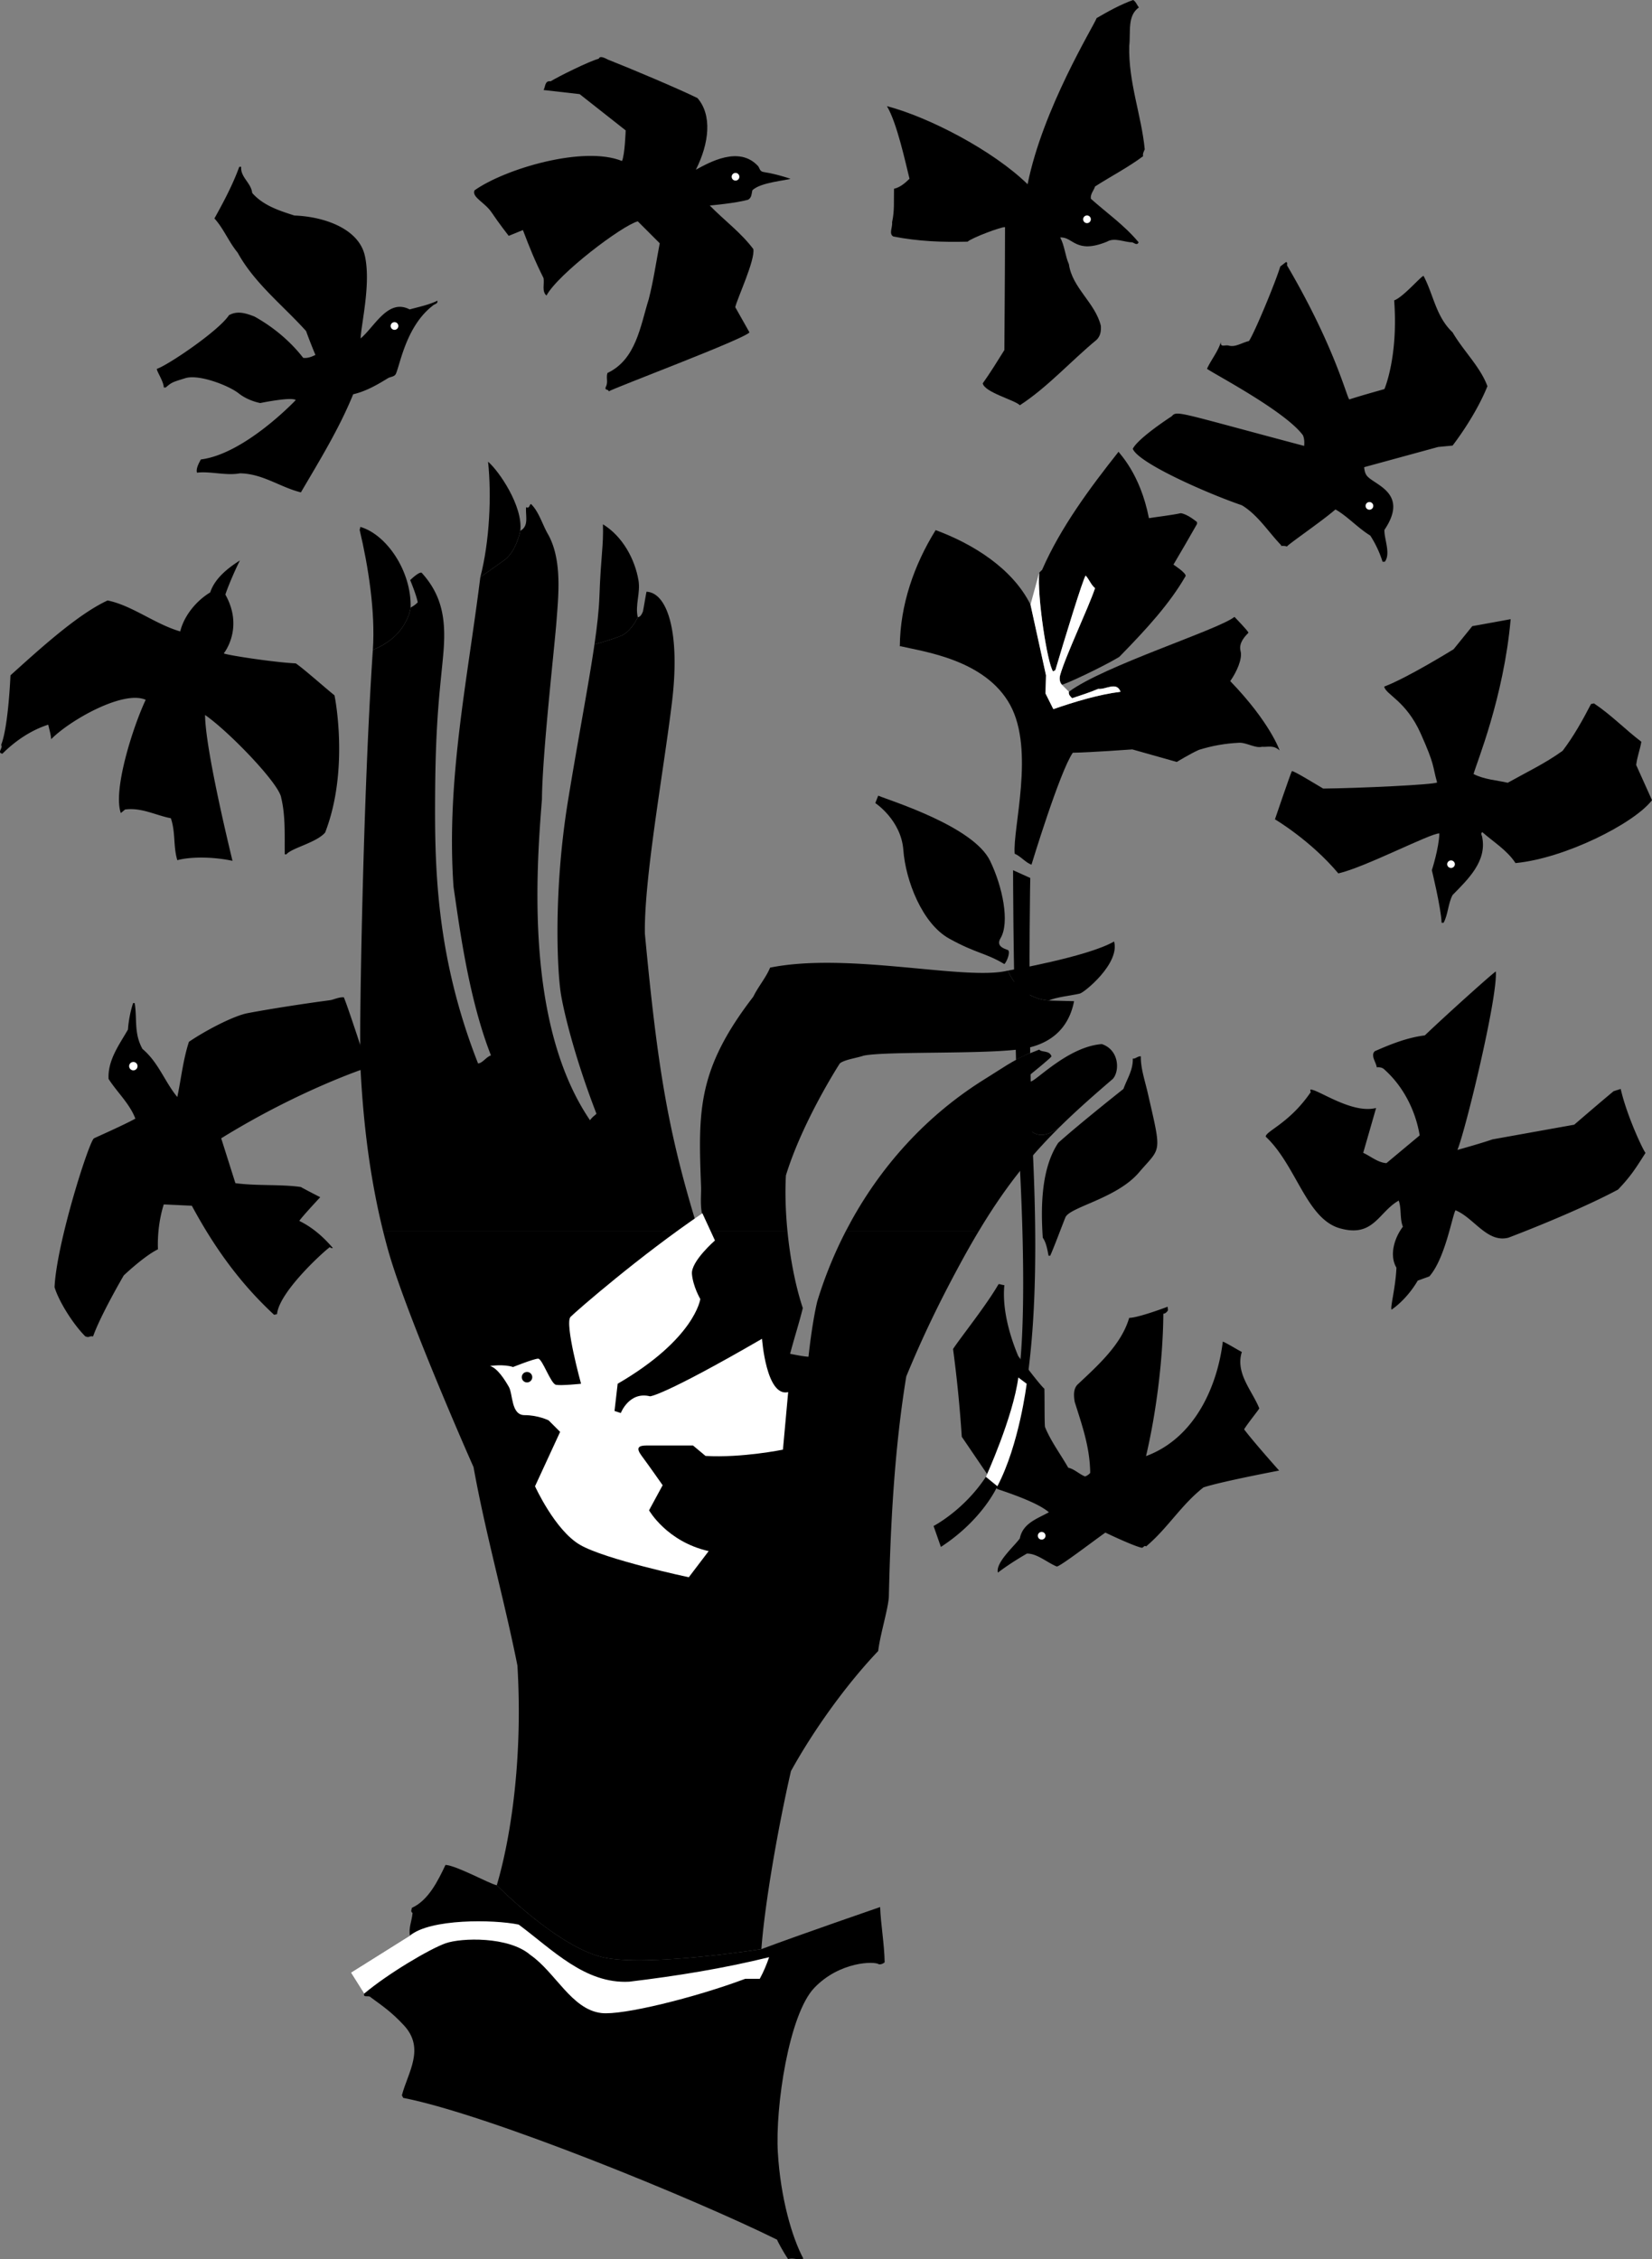 <svg xmlns="http://www.w3.org/2000/svg" width="394.818" height="540.032"><rect width="100%" height="100%" fill="#808080" stroke="none"/><path d="M233.939 294.23a203.633 203.633 0 0 0-4.465 7.852c-5.106 9.418-9.102 17.738-12.88 26.914-2.89 17.668-3.78 35.942-4.167 52.75-.223 3.09-2.082 8.95-2.543 12.883-7.71 8.098-15.516 19.035-20.852 28.707-3.164 13.828-6.296 31.984-7.066 42.55 0 0-26.098 4.114-37.098 2.114s-26.14-17.383-26.14-17.383c3.16-10.644 6.304-29.617 4.933-52.52-3.164-15.85-7.632-31.542-10.488-47.429-1.156-2.547-15.887-36.094-20.281-51.363a156.617 156.617 0 0 1-1.344-5.075h96.648c.641 6.54 1.91 13.153 3.672 18.434-1 4-1.804 6.309-3.039 10.934 1.313.23 3.008.617 4.395.695 0 0 .808-7.793 2.082-13.188a100.545 100.545 0 0 1 6.86-16.875h31.773"/><path d="M91.548 294.23c-3.11-12.582-4.687-25.44-5.367-38.421l-.078-5.63c-.153-5.398.601-59.179 3.008-94.859 0 0 3.757-1.32 6.257-4.32 2.5-3 2.766-5.781 2.766-5.781a6.948 6.948 0 0 0 1.7-1.235c-.31-1.773-1.802-5.32-1.802-5.32s2.032-2.008 2.727-1.773c5.273 5.773 5.86 11.953 5.164 19.664-.691 7.71-1.797 14.98-1.926 32.547-.129 17.562.035 39.062 10.258 65.09 1.078-.079 1.926-1.544 3.082-1.93-5.469-13.926-7.633-31.543-8.945-40.258-1.774-25.45 3.238-48.738 6.402-74.035l5.574-3.969c3-2 3.989-7.137 3.989-7.137 2.16-1.156 1.156-3.703 1.39-5.707.074.23.305.156.461.156.387-.156.309-.617.692-.847 1.93 1.847 2.777 5.09 4.168 7.402 3.316 6.094 2.386 14.535 1.925 20.668-.46 6.13-3.394 31.774-3.468 42.492-1.391 17.352-3.993 53.973 11.488 76.739.617-.926 1.586-1.43 1.52-1.602-4.829-12.5-7.587-23.293-8.462-28.476-.867-5.188-1.898-24.418 1.7-46.426 2.472-15.125 4.906-27.606 6.304-37.235 0 0 3.793-1.027 6.293-2.027 2.5-1 4.059-4.469 4.059-4.469.695-.078 1.004-.847 1.234-1.386.309-1.543.543-3.165.848-4.708 5.016.231 8.098 9.79 6.094 26.38-1.985 16.433-6.711 42.261-6.477 55.37 2.992 31.813 5.492 46.813 12.031 68.485l2.93 1.387c-2.16-2.852-1.433-6.66-1.543-9.563-.676-17.996-.93-27.844 12.496-45.27 1.153-2.39 3.082-4.628 4.008-6.94 18.82-3.786 46.82 3.214 56.82.714 3 7 9.813 7.152 9.813 7.152l6.015.153c-.847 4.398-3.667 10.441-13.496 11.57-9.832 1.125-31.59.379-36.832 1.46-1.464.536-4.582.93-5.66 1.856 0 0-8.84 13.645-12.879 26.758-.226 4.063-.086 8.653.367 13.281H91.548"/><path d="M202.165 294.23c7.492-14.496 18.656-27.285 33.246-36.34 6.055-3.757 6.957-4.726 12.97-7.011.558.73 2.452.11 2.917 1.613-.156.387-4.164 3.625-6.246 5.324.383.153.695.692 1.23.692 0 0-3.914 5.492-.914 10.492 3 5 8.137.137 8.137.137-7.121 6.996-13.098 14.312-19.566 25.093h-31.774M240.868 232s18.989-3.262 25.391-6.96c1.465 5.241-7.223 12.304-8.227 12.46-1.539.387-5.964.879-7.351 1.652 0 0-6.813-.152-9.813-7.152m-58.902 233.887c9.023-3.395 28.379-10.059 28.379-10.059.156 4.164 1.004 8.746 1.082 13.223-.387.304-.848.539-1.39.46-.926-.773-9.344-.73-15.423 5.63-6.082 6.359-9.351 28.472-8.714 39.332.632 10.863 3.394 20.359 6.09 25.37-.848.544-2.544-.308-3.626.157-1.308-1.93-2.609-4.45-2.66-4.668-19.281-9.562-68.672-29.832-89.343-33.894l-.309-.618c1.39-5.394 5.652-11.156.465-16.734-3.086-3.316-5.246-4.703-7.946-6.707-.386-.54-1.851.23-1.542-.852l-3.16-5.027 14.113-8.852c-.387-1.699.46-3.546.617-5.398-.54-.387-.235-.773-.156-1.234 3.933-1.774 6.246-6.48 8.023-10.258 2.7.152 10.563 4.55 12.262 4.86 0 0 15.14 15.382 26.14 17.382 11 2 37.098-2.113 37.098-2.113m-67.172-327.918c2.235-8.637 2.7-19.512 1.852-27.61 2.578 2.192 8.355 10.602 7.71 16.504 0 0-.988 5.137-3.988 7.137l-5.574 3.969M148.368 152c2.5-1 4.059-4.469 4.059-4.469-.691-2.851.695-5.86.156-8.867-.847-4.937-3.715-10.414-8.484-13.344.156 5.325-.48 7.18-.848 17.352-.113 3.183-.539 6.976-1.176 11.355 0 0 3.793-1.027 6.293-2.027m-59.258 3.32c.618-9.078-1.078-19.894-3.16-28.687.078-.23.153-.461.153-.695 6.265 1.812 12.265 10.562 12.031 19.28 0 0-.266 2.782-2.766 5.782s-6.257 4.32-6.257 4.32"/><path fill="#fff" d="M87.029 476.527c5.785-4.855 15.699-10.695 19.437-12.027 3.738-1.336 15.113-1.7 20.281 2.773 6.008 4.16 9.856 13.04 16.957 13.891 5.035.606 22.328-3.664 34.407-8.184h3.468c.926-1.695 1.621-3.39 2.239-5.164-11.028 2.7-21.903 4.47-33.473 5.86-10.488.539-18.2-7.559-26.375-13.653-6.098-1.265-21.137-1.418-25.988 2.625L83.868 471.5l3.16 5.027"/><path d="M245.368 269c3 5 8.137.137 8.137.137 3.75-3.684 7.82-7.282 12.445-11.246 1.68-1.856 1.575-6.926-2.62-8.329-8.126.602-15.887 9.024-17.048 8.946 0 0-3.914 5.492-.914 10.492m112.125-36.79c.461 6.247-7.289 38.126-9.18 42.65 6.094-1.7 8.391-2.524 8.391-2.524l19.528-3.508s6.324-5.46 9.41-8.004l1.695-.543c1.531 6.719 5.633 15.196 5.938 15.274-2.543 4.007-3.57 5.61-6.57 8.78-7.176 3.853-18.493 8.571-26.204 11.5-5.09 1.31-8.254-4.78-12.648-6.554-.77 1.309-2.485 11.555-6.246 15.809l-2.778 1.004c-1.465 2.543-3.777 5.242-6.246 6.937-.387-.46.95-5.195 1.156-10.023-1.773-3.008-.464-7.172 1.543-9.793-.773-1.93-.308-4.399-1.003-6.246-4.86 2.773-5.997 8.894-14.036 6.629-8.039-2.262-10.41-15.035-17.738-21.903-.078-1.308 5.7-3.195 10.797-10.718-.23-.079-.078-.387-.152-.54 1.617-.234 9.882 5.899 15.73 4.395l-3.082 10.723c1.848.847 3.469 2.312 5.55 2.465l7.946-6.633c-.93-5.63-3.703-11.489-8.332-15.657-.539-.613-1.387-.69-1.926-.613-.156-1.234-1.543-2.855-.465-3.855 3.856-1.7 7.711-3.242 11.954-3.782 5.324-5.09 16.582-15.19 16.968-15.27M53.868 142.133c4.5 8.031-.386 14.039-.386 14.039.539.383 12.03 2.156 17.199 2.39 1.687 1.102 6.941 5.782 9.254 7.633.078.23 3.597 17.805-2.23 32.805-2.098 2.438-8.028 3.676-9.262 5.215h-.383c-.078-4.086.23-9.024-.848-13.496-.387-3.317-12.508-15.883-18.203-19.82.078 8.097 5.629 31.003 6.555 34.859-5.196-1.094-10.36-.922-13.188-.153-1-3.316-.387-6.632-1.543-10.027-3.625-.695-7.015-2.621-10.949-2.082l-1.004.848c-1.965-5.52 2.988-20.844 5.938-27.07-5.223-2.372-17.95 4.726-22.594 9.41-.078-1.157-.387-2.082-.695-3.47-4.086 1.31-7.868 3.856-10.95 6.938-1.39-.23.23-1.386-.308-2.082 1.539-3.93 2.097-13.734 2.234-16.656 6.941-6.246 16.031-14.578 23.215-17.89 5.937 1.234 11.258 5.628 17.351 7.402.926-3.781 3.856-7.328 7.172-9.332 1.078-3.317 4.164-5.785 7.094-7.633-1.305 2.539-3.16 7.016-3.469 8.172m175.989 201.285a310.203 310.203 0 0 0-2.082-20.977c1.757-2.691 7.945-10.41 10.875-15.5.468-.027.804.223 1.386.23-.539 5.556 1.157 11.802 3.317 16.97 0 0 5.168 6.937 6.246 7.789.078 1.925 0 8.48.156 9.175 1.387 3.395 3.703 6.48 5.55 9.715 1.466.313 2.626 1.543 4.013 2.086.46-.156.925-.465 1.234-.847-.078-6.172-1.93-11.34-3.703-16.97-.23-1.386-.383-3.085.695-4.163 5.012-4.703 10.473-9.602 12.324-15.926 2.164 0 9.192-2.66 9.192-2.66l.078.847s-.434.813-1.106.813c-.074 11.027-1.75 23.941-4.14 34.047 11.812-4.383 17.066-16.89 18.355-27.379 1.004.387 4.09 2.312 4.551 2.469-1.617 5.09 2.469 9.254 4.164 13.496-.152.387-2.73 3.523-3.625 5.012 2.317 3.085 8.367 9.855 8.367 9.855s-13.918 2.64-18.082 4.027c-5.398 4.243-8.562 9.793-13.73 14.114-.383-.387-.617.308-1 .308-2.004-.387-8.715-3.625-8.715-3.625-3.469 2.469-11.106 8.328-11.645 8.098-2.39-1.004-4.628-3.086-7.097-3.086-2.39 1.39-4.703 2.855-6.938 4.55-.629-2.386 4.008-6.402 5.242-8.175.696-3.625 4.165-4.703 6.942-6.246-2.16-1.852-6.813-3.715-12.34-5.555 0 0-6.477-9.558-8.484-12.492"/><path fill="#fff" d="M248.032 367.082c0-.504.414-.918.918-.918a.917.917 0 1 1-.918.918"/><path d="M57.646 39.871c-.23 2.469 2.394 3.856 2.625 6.246 2.62 3.008 6.476 4.242 10.101 5.399 6.785.23 15.293 2.976 16.813 9.562 1.52 6.586-.848 16.274-1.004 19.82 3.394-2.851 6.555-9.636 11.723-6.937 2.238-.617 4.55-1.082 6.632-2.082.153.77-.695.77-1.078 1.156-6.254 4.8-7.738 13.633-8.793 16.195-.308.848-1.234.77-1.93 1.157-2.62 1.617-5.32 3.16-8.328 3.855-3.316 8.172-8.02 15.809-12.492 23.445-5.015-1.234-9.101-4.472-14.578-4.55-3.316.617-7.016-.54-10.254-.157-.308-.921.461-2.312.922-3.16 10.527-1.32 22.676-14.19 22.676-14.19-.926-.848-8.477.707-8.477.707s-2.847-.48-5.175-2.324c-2.325-1.848-9.485-4.63-12.723-3.625-3.242 1-3.242 1-4.707 2.234h-.461c0-1.465-1.852-4.086-1.621-4.473 2.469-.77 14.73-9.023 17.199-12.8 2.004-1.157 4.086-.465 6.094.308 4.316 2.39 8.484 5.781 11.644 9.871 1.004.153 2.004-.23 2.93-.695a123.706 123.706 0 0 1-2.234-5.707c-5.477-6.09-12.34-11.414-16.352-18.738-2.16-2.621-3.316-5.707-5.55-8.176 2.234-4.012 4.394-8.098 5.937-12.34h.46"/><path fill="#fff" d="M93.368 77.918a.917.917 0 1 1 1.834-.002.917.917 0 0 1-1.834.002"/><path d="M166.696 23.445c3.508 4.055 2.836 10.723-.386 17.121 3.136-1.691 10.32-5.851 14.883-.847.386.539.386 1.23 1.234 1.386 2.082.31 4.394.926 6.48 1.622-.773.382-7.25.847-9.101 2.773-.23 1.004-.152 1.7-1.004 2.238-3.004.848-9.176 1.387-9.176 1.387 3.625 3.703 7.403 6.402 10.414 10.41.461 2.625-3.781 11.649-4.32 13.883l3.39 6.016c-.847 1.464-32.312 13.265-33.624 14.113-.075-.617-1.079-.152-.692-1.078.617-1.156 0-2.16.387-3.317 6.863-3.242 7.863-11.261 9.871-17.66 1.078-4.164 1.773-8.87 2.621-13.344l-5.246-5.242c-3.777 1-19.059 12.594-21.824 17.739-1.157-1.004-.461-2.778-.696-4.165-2.156-4.32-3.312-7.25-4.933-11.492l-3.395 1.387s-2.379-3.04-4.047-5.54c-1.664-2.503-4.828-3.667-4.128-5.335 7.3-5.168 26.082-10.75 35.246-7.016.695-1.464.882-7.316.882-7.316l-11-8.668-8.625-.984c.465-.692.235-2.313 1.7-2.082 1.695-1.079 9.332-4.86 11.492-5.399.305-.848 1.617-.074 2.234.23 5.32 2.087 16.856 6.958 21.363 9.18"/><path fill="#fff" d="M174.868 42.25a.917.917 0 1 1 1.834-.002.917.917 0 0 1-1.834.002"/><path d="M272.196 1.773c-2.851 2.004-1.93 5.938-2.312 9.176-.23 8.715 2.93 16.66 3.703 24.758-.234.465-.543 1.156-.387 1.621-3.472 2.621-7.789 4.856-11.492 7.246-.308 1.004-1.156 1.778-1 2.934 3.778 3.39 8.02 6.32 11.414 10.41-.386.848-1.004.152-1.543 0-1.851 0-4.242-1.234-6.015-.152-7.532 3.07-8.09-1.235-11.184-1.004 1.078 2.004 1.156 4.316 2.082 6.398.77 5.633 6.324 9.254 7.637 14.73.074 1.235-.078 2.391-1.004 3.317-6.246 5.168-11.723 11.34-18.356 15.656-1.156-1.234-8.484-3.086-8.867-5.242 1.774-2.469 3.469-5.246 5.164-7.945 0 0 .157-20.438.157-29.383-.774-.152-7.946 2.547-8.946 3.473-6.093.152-11.8-.078-17.738-1.235-1.156-.62-.156-2.238-.309-3.394.618-2.856.387-5.016.461-8.02 1.39-.308 2.621-1.312 3.703-2.39-.925-3.704-2.996-13.395-5.398-17.356C222.032 28 237.368 36 245.591 44.035 249.204 26 261.247 6.477 262.095 4.32c2.777-1.62 5.707-3.242 8.715-4.32.695.387 1 1.387 1.386 1.773"/><path fill="#fff" d="M258.868 52.418a.917.917 0 1 1 1.834-.002.917.917 0 0 1-1.834.002"/><path d="M307.751 63.703c11.281 19.297 14.11 31.234 14.727 31.774 2.316-.774 6.23-1.86 8.39-2.477 0 0 3.336-7.664 2.332-21.2 2.157-.773 6.325-5.706 7.016-5.862 2.39 4.472 2.934 9.718 6.941 13.496 2.547 4.394 6.633 8.253 8.329 12.878-2.954 7.352-8.329 14.192-8.329 14.192l-3.453.332-17.672 4.828s.04 1.14.5 1.836c1.336 2.336 10.5 4 4.336 13.164-.078 2.16 1.559 5.676.094 7.606h-.539a25.77 25.77 0 0 0-2.93-6.25c-3.007-1.848-5.554-4.704-8.328-6.247-3.394 2.93-11.246 8.278-11.633 8.891-.152-.23-1.25-.176-1.402-.176l.078-.152c-3.008-3.086-5.555-7.25-9.41-9.566-8.328-2.852-24.766-10.106-26.066-13.497 1.312-2.62 9.3-7.773 9.3-7.773 1.313-1.438 1.172-1 31.649 7.082.187-1.746-.313-2.582-.313-2.582-4.336-5.836-21.664-14.848-22.898-15.852.926-2.082 2.621-4.086 3.316-6.402-.156 1.39 1.004.617 1.852.852 1.617.46 3.16-.696 4.86-1.082 1.386-2.082 6.398-14.188 7.476-17.813l1.39-1.082c.54.234 0 .617.387 1.082"/><path fill="#fff" d="M326.368 120.918a.917.917 0 1 1 1.834-.002.917.917 0 0 1-1.834.002"/><path d="M361.04 147.996c-1.672 18.84-8.176 34.395-8.867 37.016 2.543 1.312 5.473 1.468 8.172 2.082 4.394-2.465 8.95-4.625 13.113-7.633 2.696-3.55 4.781-7.328 6.785-11.184l.696-.156c4.164 2.777 7.48 6.25 11.336 9.18-.309 1.851-1.004 3.547-1.235 5.554l3.778 8.407c-4.286 5.574-20.786 13.902-32.622 15.035-2.003-3.082-5.32-5.09-7.94-7.402-.54.386 0 .847 0 1.308 1.077 5.707-3.395 9.95-7.099 13.73-1.078 2.004-1.078 4.704-2.156 6.633h-.465c-.152-3.625-2.332-12.566-2.332-12.566s1.715-5.324 1.793-8.797c-2.082-.078-17.738 8.098-24.14 9.563-6.653-7.93-15.153-12.93-15.153-12.93s3.817-11.207 4.047-11.516c.387-.156 5.246 2.852 7.48 4.164 8.329-.078 26.688-.925 27.227-1.464-1.16-4.09-.445-3.926-3.933-11.723-3.493-7.797-8.332-9.258-8.715-11.184 5.55-2.082 16.59-8.93 16.59-8.93l4.468-5.519 9.172-1.668"/><path fill="#fff" d="M345.868 206.586a.92.92 0 0 1 .918-.922c.504 0 .918.414.918.922a.919.919 0 0 1-1.836 0"/><path d="M274.587 123.855c1.945-.324 5.281-.69 7.617-1.19 1.63.222 3.7 2 3.875 2.116v.461c-1.851 3.242-3.703 6.48-5.633 9.719 0 0 3 1.934 2.922 2.703-3.777 6.559-9.164 12.5-15.875 19.356-4.09 2.464-13.343 6.785-13.726 6.628-.543-.617-.613-1.511-.387-2.312 1.324-4.672 6.785-16.117 8.328-20.746-1-.848-1.387-2.082-2.234-3.004-.543.383-5.27 15.914-7.25 22.594l-.543.308c-1.387-1.851-3.852-18.125-3.317-23.597l.696-.696c4.398-10.101 11.492-19.664 18.277-28.226.078.386 5.137 5.078 7.25 15.886"/><path d="M246.282 144.523c.387 1.774 3.704 16.891 3.704 16.891l-.118 4.336 1.875 3.75c5.168-1.773 10.66-3.46 16.059-4.152-.926-2.547-3.547-.461-5.324-.696-2.004.852-4.164 1.543-6.246 2.239-.383-.387-.926-.852-.77-1.543 8.242-6.184 35.707-14.809 39.563-17.895 0 0 3.343 3.41 3.343 3.797-.925.926-2.382 2.512-1.879 4.379.504 1.871-1.003 5.09-2.468 7.172 9.597 9.949 11.8 16.582 11.8 16.582-1.464-1.387-2.855-.766-4.203-.883-1.62.387-3.586-.969-5.359-.969-3.395.156-6.48.696-9.719 1.7-2.082.921-5.297 2.894-5.297 2.894l-10.625-3s-9.91.723-14.23.797c-3.145 4.578-9.871 26.762-9.871 26.762-1.465-.54-2.547-2.004-4.012-2.622-.539-5.94 4.852-24.667-1.078-35.554-5.934-10.883-20.809-12.758-26.145-14.035h-.23c.074-9.871 3.39-19.434 8.559-27.762 8.793 3.238 18.355 9.098 22.671 17.812"/><path fill="#fff" d="M255.462 165.348c-.156.691.387 1.156.77 1.543 2.082-.696 4.242-1.387 6.246-2.239 1.777.235 4.398-1.851 5.324.696-5.398.691-10.89 2.379-16.059 4.152l-1.875-3.75.118-4.336s-3.317-15.117-3.704-16.89l2.082-7.633c-.535 5.472 1.93 21.746 3.317 23.597l.543-.308c1.98-6.68 6.707-22.211 7.25-22.594.847.922 1.234 2.156 2.234 3.004-1.543 4.629-7.004 16.074-8.328 20.746-.226.8-.156 1.695.387 2.312l1.695 1.7"/><path d="M236.618 205.75c3 6.188 4.75 14.75 2.504 18.508-1.144 1.914.82 2.457 1.84 2.863.543.695-.46 2.93-.926 3.317-4.472-2.7-6.703-2.5-13.187-6.094-6.48-3.594-10.418-13.918-10.95-21.13-.53-7.214-6.71-11.26-6.71-11.26l.695-1.774c2.93 1.234 22.734 7.32 26.734 15.57m6.203 47.535c-.703-25.265-.703-45.285-.703-45.285l4.106 1.855s-.371 19-.016 41.786l-3.386 1.644"/><path fill="#fff" d="M138.868 330.75s-4-14.5-2.5-16 16.75-14.75 31.5-24.75l3 6.5s-5.75 5-5.5 8 2 6 2 6-1.25 9.5-19.75 20.25l-.75 6.5 1.5.5s2-5.25 7-4c0 0 3 0 26.75-13.75 0 0 1 14 6.25 12.75l-1.25 13.75s-9.75 2-18.5 1.5l-3-2.5h-11c-2 0-2.75.5-1.25 2.5s5 7 5 7l-3.25 6s4.25 7.5 14.25 9.75l-4.75 6.25s-20-4.25-26-7.75-10.75-14-10.75-14l6-13-2.75-2.75s-2.5-1.25-5.75-1.25-2.75-5-3.75-6.75-2.75-4.5-4.5-5c0 0 3.25-.5 5.5.25 0 0 5-2 6-2s3 6 4.25 6.25 6-.25 6-.25"/><path d="M124.704 329.25a1.251 1.251 0 1 1 2.498.002 1.251 1.251 0 0 1-2.498-.002m-36.836-74.086s-16 5.172-35.004 16.918l3.395 10.719c5.012.695 10.953.23 15.656.926.617.386 4.617 2.437 4.617 2.437s-4.156 4.426-5.003 5.66c3.16 1.543 5.785 3.856 8.02 6.48-.31.075-.54 0-.692-.234-1.7 1.235-12.153 10.766-12.649 16.043l-.695.153c-8.328-7.711-14.422-16.348-19.664-26.067l-6.711-.308c-1.004 3.164-1.543 7.097-1.387 10.722-3.316 1.617-8.176 6.246-8.176 6.246s-5.539 9.477-7.328 14.575c-1.078-.153-.77.386-1.847 0-3.008-3.008-6.364-8.434-7.364-11.77.5-10.664 8.364-35.195 9.442-35.582.617-.309 7.25-3.238 9.875-4.703-1.39-3.625-4.32-6.246-6.403-9.488-.23-4.473 2.547-8.172 4.63-11.797.152-2.16.616-4.473 1.23-6.324h.386c.618 3.933-.23 7.171 1.852 10.949 3.856 3.242 5.32 7.867 8.328 11.492.926-4.395 1.387-8.945 2.778-13.188 3.765-2.59 10.593-6.203 14.05-6.859 6.164-1.164 14.344-2.387 19.653-3.09.87-.113 2.082-.77 3.316-.695.926 2.086 5.695 16.785 5.695 16.785"/><path fill="#fff" d="M30.868 254.836a1 1 0 1 1 2-.001 1 1 0 0 1-2 0"/><path d="M246.208 251.64c.13 8.313.352 17.133.73 25.715 1.25 28.5-.163 43.551-1.57 53.395 0 0-1.75 14.5-7 24.5 0 0-3.5 8-13.5 14.5l-1.75-5s7.25-3.75 12.5-11.75c0 0 6.5-14.25 7.75-23.75 0 0 2.25-11 .5-47.75a1456.55 1456.55 0 0 1-1.047-28.215l3.387-1.644m26.449.851c-.074 2.778.961 5.758 1.622 8.64 3.453 15.04 3.246 12.884-2.083 19.126-5.328 6.242-16.578 8.242-17.578 10.742s-2.78 7.305-3.629 9.152h-.386c-.309-1.539-.54-3.082-1.387-4.316-.465-7.02-.465-16.426 3.7-22.676 5.245-4.703 15.581-12.879 15.581-12.879.848-2.39 2.313-4.472 2.235-7.25.695.078 1.156-.617 1.925-.539"/><path fill="#fff" d="M245.368 330.75s-1.75 14.5-7 24.5l-2.75-2.25s6.5-14.25 7.75-23.75l2 1.5"/></svg>
